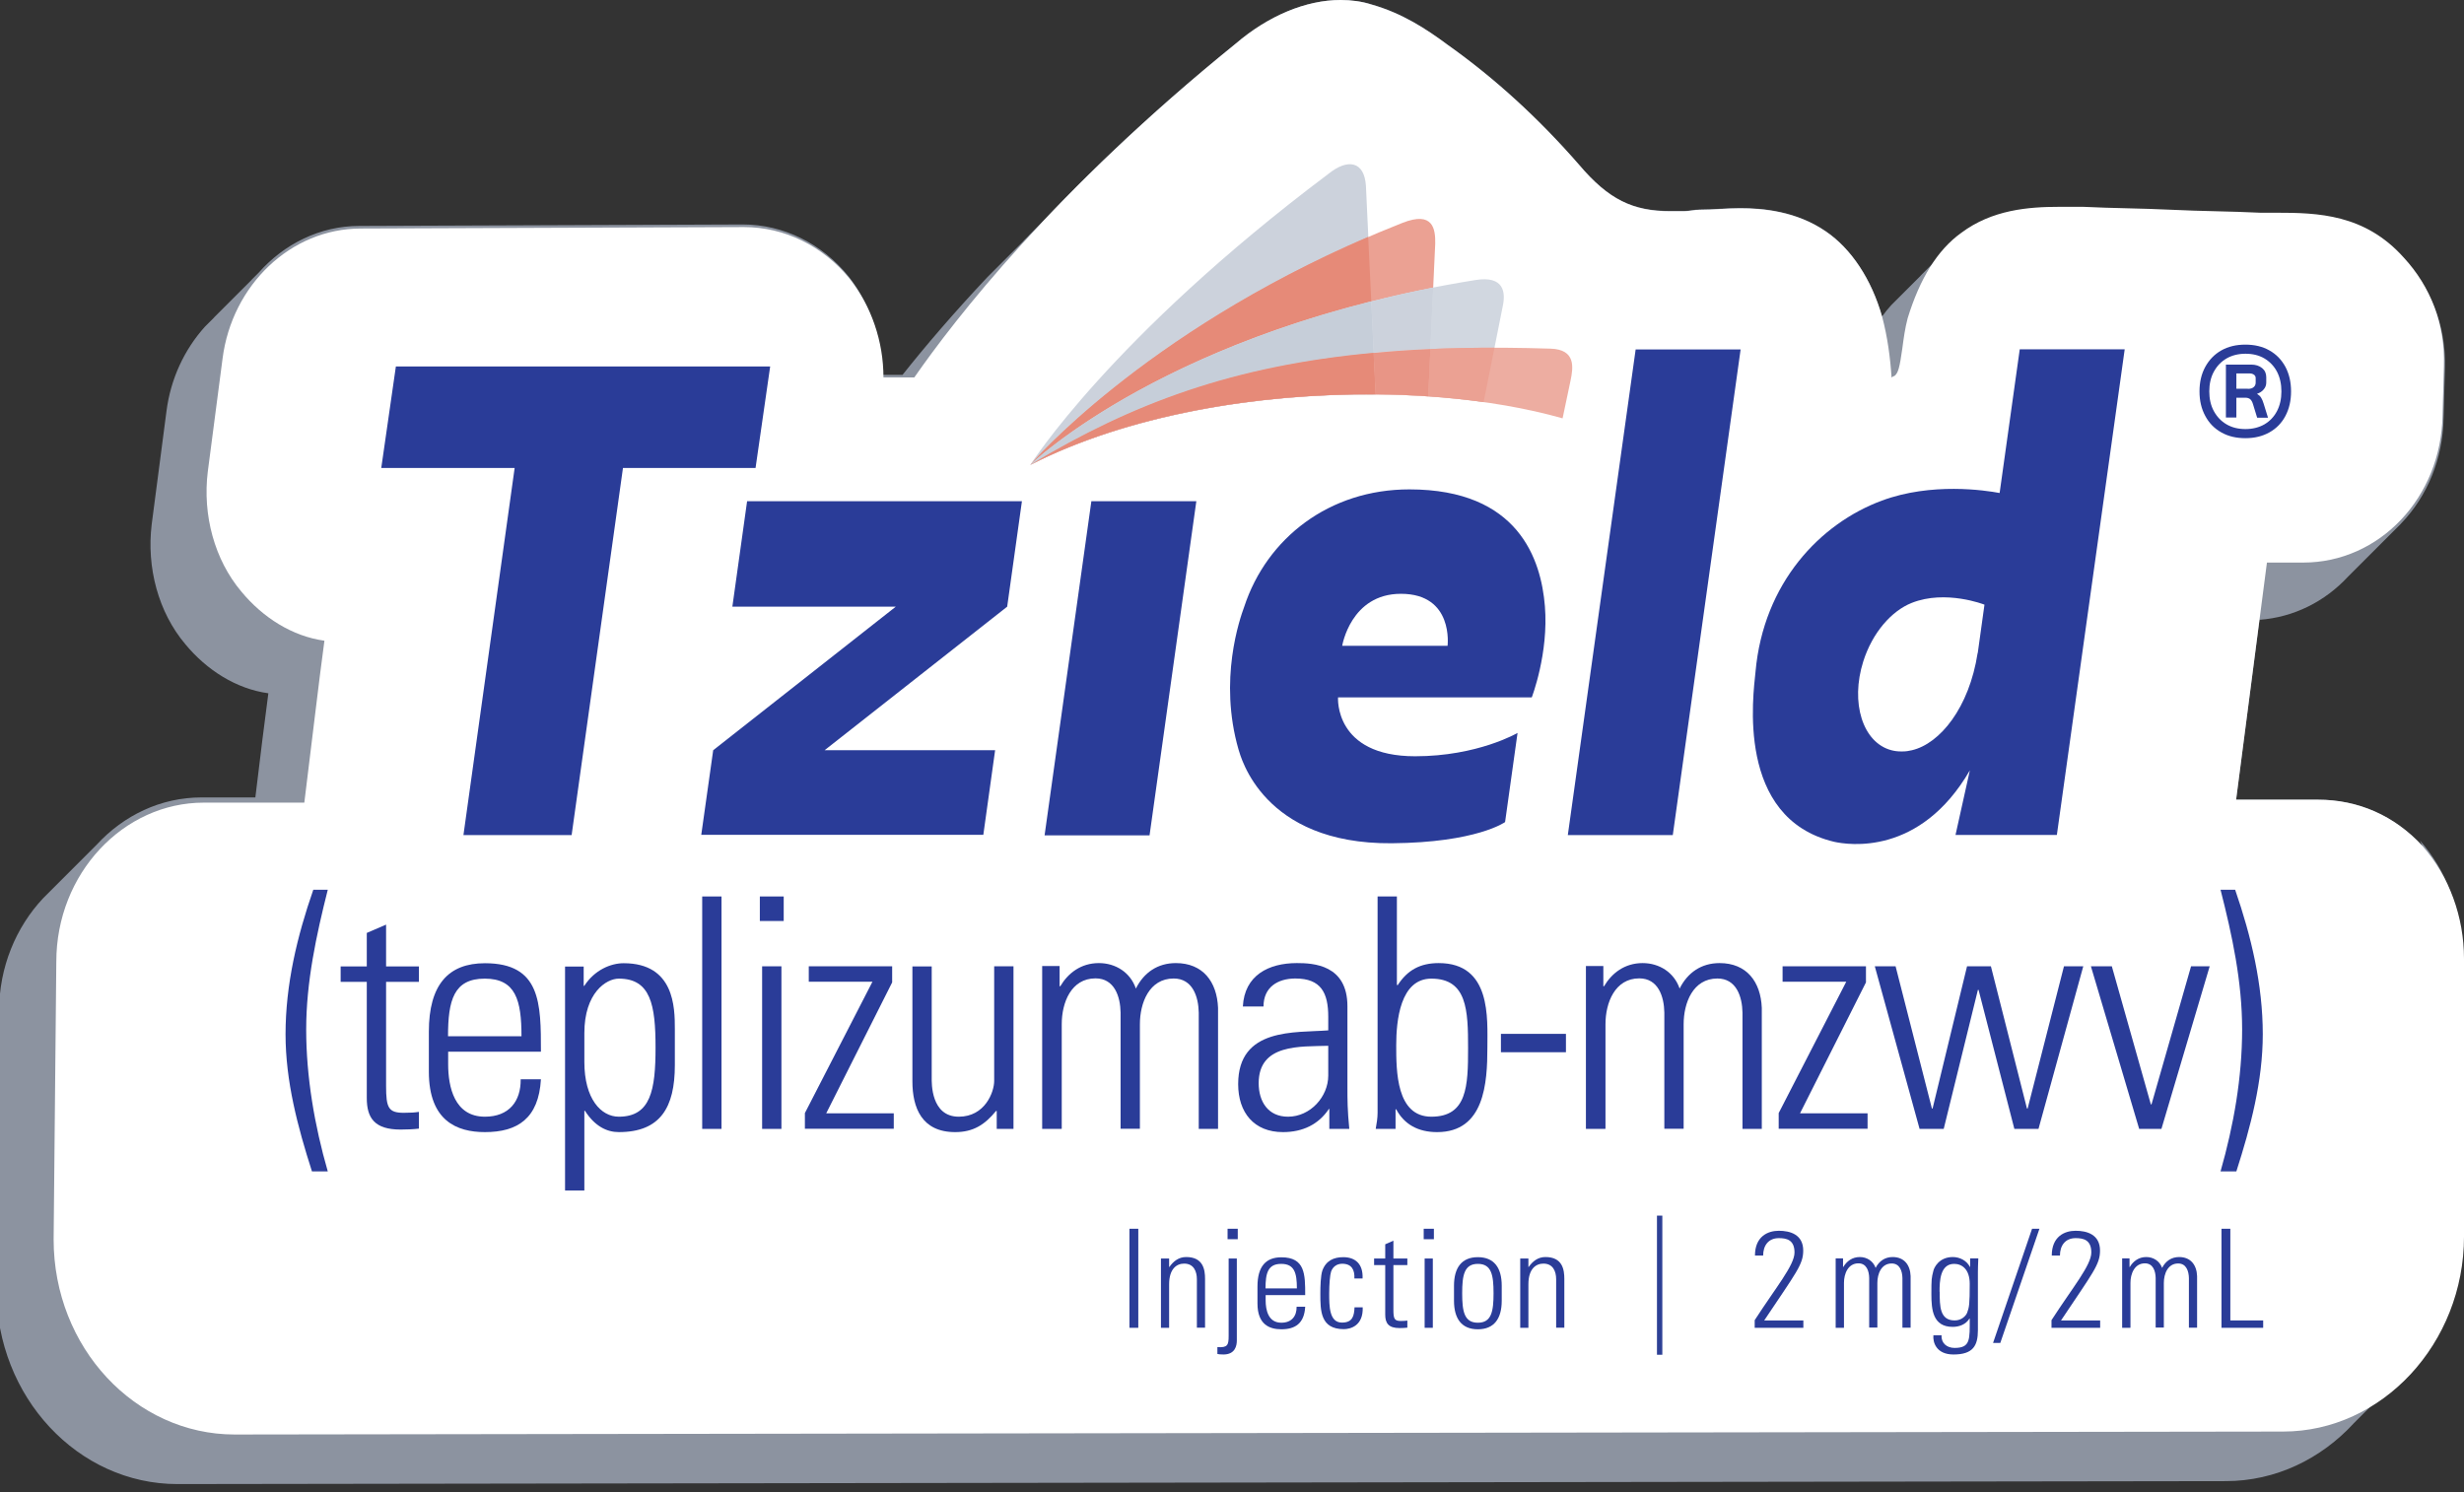 <svg height="111.34" viewBox="0 0 183.8 111.34" width="183.8" xmlns="http://www.w3.org/2000/svg" xmlns:xlink="http://www.w3.org/1999/xlink"><rect x="0" y="0" width="183.8" height="111.34" fill="#333333" stroke="none"/><clipPath id="a"><path d="m102.28 21.46h4.62v8.11h-4.62z"/></clipPath><path d="m180.7 63.11c-2.1-2.27-4.8-3.45-7.8-3.45h-6.1l1.74-13.42c2.58-.19 4.89-1.37 6.6-3.21.03-.03.05-.06.08-.08.03-.03.05-.06.08-.08.03-.03.05-.06.08-.08.03-.03.05-.06.08-.08.03-.03.05-.06.08-.08.03-.03.05-.06.08-.08.03-.03.05-.06.08-.08.03-.03.05-.06.08-.08.03-.03.05-.06.08-.08.03-.03.05-.06.08-.08.03-.03.05-.06.08-.08.03-.03.05-.06.08-.08.03-.03.05-.06.08-.08.03-.03.05-.06.08-.08.03-.03.05-.06.08-.08.03-.03.05-.06.08-.08.03-.03.05-.06.08-.08.03-.03.05-.06.08-.08.03-.03.05-.06.08-.08.03-.03.05-.06.08-.08.03-.03.05-.06.08-.08.03-.03.05-.06.08-.08.03-.03.05-.06.08-.08.03-.03.05-.06.08-.08.03-.03.05-.06.08-.08.03-.03.05-.06.08-.08.03-.03.05-.06.08-.08.03-.03.05-.06.08-.08.03-.03.05-.06.08-.08.03-.03.05-.06.08-.08.03-.03.05-.06.08-.08.03-.03.05-.06.08-.08.03-.03.05-.06.08-.08.03-.03.05-.06.08-.08.03-.03.05-.06.08-.08.03-.03.05-.06.08-.08.03-.03.05-.06.08-.08.03-.03.05-.06.08-.08.03-.03.05-.06.08-.08.03-.03.05-.06.08-.08.03-.03.05-.06.08-.08.03-.03.05-.06.08-.08.03-.03.05-.06.08-.08.03-.03.05-.06.08-.08.03-.03.05-.06.08-.08.03-.03.05-.06.08-.08.03-.03.05-.06.08-.08.03-.03.05-.06.08-.08.03-.03.05-.06.08-.08.03-.03.05-.06.08-.09 1.89-1.98 3.08-4.75 3.13-7.84l.1-3.67c.1-3.13-1-5.93-3-8.09-2.9-3.24-6.4-3.34-9.5-3.34h-1.2c-2.2-.11-4.4-.11-6.6-.22s-4.4-.11-6.6-.22h-1.8c-2.3 0-5 .22-7.3 1.94-.46.33-.89.72-1.29 1.17-.03.03-.05.06-.08.08-.03.03-.05.06-.08.08-.03.03-.05.06-.08.08-.03.03-.05.06-.08.08-.03.03-.05.06-.08.08-.03.03-.05.06-.08.08-.03.03-.05.06-.08.08-.03.03-.05.06-.08.08-.03.03-.05.06-.08.08-.03.03-.05.06-.08.08-.03.03-.05.06-.08.08-.03.03-.05.06-.08.08-.03.03-.05.06-.08.08-.03.03-.05.06-.08.08-.03.03-.05.06-.08.08-.03.03-.05.06-.08.08-.03.03-.05.06-.08.08-.03.03-.05.06-.08.08-.03.03-.05.06-.08.08-.03.03-.05.06-.08.08-.03.03-.05.06-.08.08-.03.03-.05.06-.08.08-.03.03-.05.06-.08.09s-.05.06-.08.08c-.03.03-.05.06-.08.08-.03.03-.05.06-.08.08-.03.03-.05.06-.08.08-.03.03-.05.06-.08.08-.03.03-.05.06-.08.08-.03.03-.05.06-.08.08-.03.03-.05.06-.08.08-.03.03-.05.06-.08.08-.03.03-.05.06-.08.08-.03.03-.05.06-.08.08-.03.03-.05.06-.08.08-.03.03-.05.06-.08.08-.03.03-.05.06-.08.08-.03.03-.05.06-.08.08-.03.03-.05.06-.08.08-.03.03-.05.06-.08.08-.03.03-.05.06-.08.08-.03.03-.05.06-.08.08-.03.03-.05.06-.08.08-.03.03-.05.06-.08.08-.03.03-.05.06-.08.08-.03.03-.05.06-.08.08-.03.03-.05.06-.08.08-.03.03-.05.06-.08.08-.03.03-.05.06-.08.08-.03.03-.05.06-.08.08-.24.26-.47.55-.69.85-.8-2.8-2.3-5.07-4.2-6.36-2.2-1.51-4.7-1.73-6.4-1.73-1 0-2 .11-3 .11-.4 0-.8.11-1.2.11h-1c-2.8 0-4.6-.86-6.8-3.45-3-3.45-6.3-6.47-9.8-8.95-1.6-1.19-3.4-2.37-5.7-3.02-.7-.22-1.5-.32-2.3-.32-2.6 0-5.4 1.19-7.8 3.24-5.99 4.85-10.78 9.42-14.52 13.4-.03.03-.05.06-.08.08-.03.03-.05.06-.08.08-.03.03-.05.06-.08.08-.03.03-.05.06-.08.08-.03.03-.05.06-.08.08-.03.03-.05.06-.08.08-.03.03-.05.06-.08.08-.03.03-.05.06-.08.08-.03.03-.05.06-.08.08-.03.03-.05.06-.08.08-.03.03-.05.06-.08.08-.05.06-.1.11-.16.17-.03.03-.05.06-.08.08-.03.03-.05.06-.08.08-.03.03-.05.05-.08.08s-.05.06-.08.09-.05.06-.08.08c-.03.03-.05.06-.08.08-.03.03-.05.06-.08.08-.03.03-.05.06-.08.08-.03.03-.05.06-.08.08-.03.03-.05.06-.08.08-.03.03-.05.06-.08.08-.03.03-.05.06-.08.08-.03.03-.05.06-.08.08-.03.03-.05.06-.08.08-.03.03-.05.06-.08.08-.03.03-.05.06-.08.08-.03.03-.05.06-.08.08-.03.03-.05.06-.08.08-.03.03-.05.06-.08.08-.03.03-.05.06-.08.08-.03.03-.05.06-.08.08-.03.03-.05.06-.08.08-.03.03-.05.06-.08.08-.03.03-.05.06-.08.08-.03.03-.05.06-.08.08-.03.03-.05.06-.08.08-.03.03-.05.06-.08.08-.03.03-.05.06-.08.08-.03.03-.05.06-.08.08-.03.03-.05.06-.08.08s-.05.06-.08.08c-.03.03-.05.06-.08.08-.03.03-.05.06-.08.08-.03.03-.05.06-.08.08-.03.03-.05.06-.08.08-.03.03-.05.06-.08.08-.03.03-.05.06-.08.08-2.6 2.76-4.69 5.22-6.34 7.3h-1.52c0-2.7-.9-5.29-2.5-7.34-2-2.48-4.9-3.88-7.9-3.88l-28.6.11c-2.93 0-5.61 1.34-7.52 3.5-.03.03-.05.06-.08.08-.03.03-.05.06-.08.08-.03.03-.05.06-.08.08-.03.03-.05.06-.08.08-.03.03-.05.06-.08.08-.03.03-.05.06-.08.08-.03.03-.05.06-.08.09s-.05.06-.08.08c-.03.03-.05.06-.08.08-.03.03-.05.06-.08.08-.03.03-.05.06-.08.08-.03.03-.05.06-.08.08-.03.03-.05.06-.08.08-.03.03-.05.06-.08.08-.03.03-.05.06-.08.08-.03.03-.05.06-.08.08-.03.03-.05.06-.08.08-.03.03-.05.06-.08.08-.03.03-.05.06-.08.08-.03.03-.05.06-.08.08-.03.03-.05.06-.08.08-.03.03-.05.06-.08.08-.03.03-.05.06-.08.08-.03.03-.05.06-.08.08-.03.03-.05.06-.08.08-.03.03-.05.06-.08.08-.03.03-.05.06-.08.08-.03.03-.05.06-.08.08-.03.03-.05.06-.08.08-.03.03-.05.06-.08.08-.03.03-.05.06-.08.08-.03.03-.05.06-.08.08-.03.03-.05.06-.08.08-.03.03-.05.06-.08.08-.03.03-.05.06-.08.08-.03.03-.05.06-.08.08-.03.03-.05.06-.08.08-.03.03-.05.06-.08.08-.03.03-.05.06-.08.08-.03.03-.05.06-.08.08-.03.03-.05.06-.08.08-.03.03-.05.06-.08.09s-.05.06-.08.08c-.03.03-.05.06-.08.08-.03.03-.05.06-.08.08-.03.03-.05.06-.08.08-.03.03-.05.06-.08.08-.03.03-.05.06-.08.08-.03.03-.05.06-.08.08-.03.03-.05.06-.08.08-1.51 1.68-2.55 3.86-2.86 6.3l-1.1 8.42c-.4 3.24.5 6.58 2.5 8.95 1.6 1.94 3.8 3.34 6.2 3.67-.26 1.93-.62 4.85-.97 7.77h-4.03c-3.02 0-5.79 1.34-7.79 3.51-.03.03-.05.06-.08.08-.03.03-.05.06-.08.08-.03.03-.05.06-.08.08-.03.03-.05.06-.08.08-.03.03-.05.06-.08.08-.03.03-.05.06-.08.08-.03.03-.05.06-.08.08-.03.03-.05.06-.08.08-.03.03-.05.06-.08.08-.03.03-.05.06-.08.08-.03.03-.05.06-.08.08-.03.03-.05.06-.08.08-.03.03-.05.06-.08.08-.03.03-.05.06-.08.08-.03.03-.05.06-.08.08-.03.03-.05.06-.08.08-.03.03-.05.06-.08.08-.03.03-.05.06-.08.08-.03.03-.05.06-.08.08-.03.03-.05.06-.08.08-.03.03-.05.06-.08.08-.03.03-.05.06-.08.08-.03.03-.05.06-.08.08-.03.03-.05.06-.08.08-.03.03-.05.06-.08.08-.03.03-.05.06-.08.08-.03.03-.05.06-.08.08-.03.03-.05.06-.08.08-.03.03-.05.06-.08.08-.03.03-.05.06-.08.08-.03.03-.05.06-.08.08-.03.03-.05.06-.08.08-.03.03-.05.06-.08.08-.03.03-.05.06-.08.08-.03.03-.05.06-.08.08-.03.03-.05.06-.08.08-.03.03-.05.06-.08.08-.03.03-.05.06-.08.08-.03.03-.05.06-.08.08-.03.03-.05.06-.08.08-.03.03-.05.06-.08.08-.03.03-.05.06-.08.08-.03.03-.05.06-.08.08-.03.03-.05.06-.08.08-.03.03-.05.06-.08.08-.03.03-.05.06-.08.08-.03.03-.05.06-.08.08-.03.03-.05.06-.08.08-.03.03-.05.06-.08.08-.03.03-.05.06-.08.08-2.02 2.15-3.29 5.13-3.29 8.44l-.2 20.71c0 8.09 6.1 14.56 13.5 14.56l152.8-.22c3.72 0 7.11-1.66 9.56-4.33.03-.03.05-.06.08-.08.03-.03.05-.06.08-.08.03-.03.05-.06.08-.08.03-.03.05-.06.08-.08.03-.03.05-.06.08-.08.03-.03.05-.06.08-.08.03-.03.05-.06.08-.08.03-.03.05-.06.08-.08.03-.03.05-.06.08-.08.03-.03.05-.06.08-.08.03-.03.05-.06.08-.08.03-.03.05-.06.08-.08.03-.03.05-.06.08-.08.03-.03.05-.06.08-.08.03-.03.05-.06.08-.08.03-.03.05-.06.08-.08.03-.03.05-.06.08-.08.03-.03.05-.06.08-.08.03-.03.05-.06.08-.08.03-.03.05-.06.08-.08.03-.03.05-.06.08-.08.03-.03.05-.06.08-.08.03-.03.05-.06.08-.08.03-.03.05-.06.08-.08.03-.03.05-.06.08-.08.03-.03.05-.06.08-.08.03-.03.05-.06.08-.08.03-.03.05-.06.08-.08.03-.03.05-.06.08-.08.03-.03.05-.06.08-.08.03-.03.05-.06.08-.08.03-.03.05-.06.08-.08.03-.03.05-.06.08-.08.03-.03.05-.06.08-.08.03-.03.05-.06.08-.08.03-.03.05-.06.08-.08.03-.03.05-.06.08-.08.03-.03.05-.06.08-.08.03-.03.05-.06.08-.08.03-.03.05-.06.08-.08.03-.03.05-.06.08-.08.03-.03.05-.06.08-.08.03-.03.05-.06.08-.08.03-.03.05-.06.08-.08.03-.03.05-.06.08-.08.03-.03.05-.06.08-.08.03-.03.05-.06.08-.08.03-.03.05-.06.08-.08.03-.03.05-.06.08-.08.03-.03.05-.06.08-.08 2.47-2.65 4.02-6.3 4.02-10.32v-20.71c0-3.13-1.1-6.15-3.1-8.42z" fill="#8c93a0" fill-rule="evenodd"/><path d="m183.8 71.53c0-3.13-1.1-6.15-3.1-8.42-2.1-2.27-4.8-3.45-7.8-3.45h-6.1l2.3-17.69h2.7c5.7 0 10.3-4.85 10.4-11l.1-3.67c.1-3.13-1-5.93-3-8.09-2.9-3.24-6.4-3.34-9.5-3.34h-1.2c-2.2-.11-4.4-.11-6.6-.22s-4.4-.11-6.6-.22h-1.8c-2.3 0-5 .22-7.3 1.94-1.8 1.29-3.1 3.45-4 6.37-.2.76-.3 1.51-.4 2.27-.2 1.4-.3 1.83-.6 2.05q-.1 0-.2.11c-.1-1.51-.3-3.02-.7-4.53-.8-2.81-2.3-5.07-4.2-6.37-2.2-1.51-4.7-1.73-6.4-1.73-1 0-2 .11-3 .11-.4 0-.8.11-1.2.11h-1c-2.8 0-4.6-.86-6.8-3.45-3-3.45-6.3-6.47-9.8-8.95-1.6-1.19-3.4-2.37-5.7-3.02-.7-.23-1.5-.34-2.3-.34-2.6 0-5.4 1.19-7.8 3.24-13.6 11-21 20.61-24 24.92h-2.3c0-2.7-.9-5.29-2.5-7.34-2-2.48-4.9-3.88-7.9-3.88l-28.6.11c-5.2 0-9.6 4.21-10.3 9.71l-1.1 8.42c-.4 3.24.5 6.58 2.5 8.95 1.6 1.94 3.8 3.34 6.2 3.67-.4 2.91-1 8.09-1.5 12.08h-7.5c-6 0-11 5.29-11 11.87l-.2 20.71c0 8.09 6.1 14.56 13.5 14.56l152.8-.22c7.4 0 13.5-6.58 13.5-14.56" fill="#fff" fill-rule="evenodd"/><g fill="#2a3c98"><path d="m76.23 37.39h-20.5l-1.1 7.87h12.19l-13.62 10.71-.89 6.31h21.04l.88-6.31h-12.72l13.62-10.71z"/><path d="m85.75 62.32 3.49-24.93h-7.83l-3.49 24.93z"/><path d="m124.78 62.3 5.06-36.23h-7.83l-5.06 36.23z"/><path d="m114.26 52.03s1.27-3.28.98-6.81c-.28-3.46-1.95-8.71-10.11-8.71-5.96 0-10.63 3.62-12.32 8.76-.32.87-1.93 5.44-.42 10.66.16.48 1.78 7.06 11.43 6.98 6.33-.05 8.45-1.58 8.45-1.58l.93-6.65s-2.97 1.74-7.64 1.74c-6.06 0-5.75-4.39-5.75-4.39h14.46zm-9.76-7.73c3.96 0 3.48 3.88 3.48 3.88h-7.86s.63-3.88 4.38-3.88"/><path d="m150.66 26.07-1.5 10.71c-1.06-.2-5.08-.81-8.79.57-4.59 1.7-8.83 6.13-9.42 12.78-.16 1.66-1.5 10.92 5.86 12.67 1.04.23 6.41 1.09 10.13-5.33l-1.07 4.82h7.56l5.06-36.23h-7.83zm-3.14 22.65c-.63 4.08-2.81 6.76-4.9 7.25-.24.06-.47.09-.7.09-.01 0-.1 0-.13 0-.24 0-.47-.03-.7-.09-2.14-.56-3.08-3.54-2.1-6.63.68-2.14 2.1-3.76 3.61-4.36 2.54-1.01 5.43.13 5.43.13l-.5 3.6z"/></g><path d="m122.01 26.07-5.06 36.23" fill="#2e3f91"/><path d="m101.89 13.86c-.12-1.85-1.37-2.05-2.81-.88-16.24 12.2-22.22 21.7-22.22 21.7 7.29-3.72 16.95-5.33 25.76-5.25z" fill="#ccd2dc"/><path d="m106.53 29.57.53-11.39c.02-1.09-.15-2.46-2.45-1.55-18.59 7.33-27.75 18.05-27.75 18.05 8.39-4.28 19.92-5.77 29.67-5.11" fill="#eba193"/><path d="m102.29 22.49-.23-4.82c-16.88 7.26-25.21 17-25.21 17s8.04-7.81 25.43-12.18" fill="#e68a78"/><path d="m110.67 30 1.43-7.17c.21-1 .11-2.28-2.03-1.94-22.81 3.65-33.21 13.78-33.21 13.78 9.62-4.9 23.34-6.14 33.81-4.68" fill="#d1d7e0"/><path d="m115.66 26.01c1.9.06 1.7 1.4 1.49 2.4l-.59 2.8c-10.64-3.03-28.14-2.42-39.7 3.47 10.52-6.33 20.79-9.24 38.8-8.67" fill="#edada1"/><g clip-path="url(#a)" opacity=".3"><path d="m102.29 22.5.32 6.93c1.33.01 2.64.06 3.92.15l.37-8.11c-1.61.31-3.15.66-4.62 1.04" fill="#fff"/></g><path d="m106.7 26.04-.16 3.53c1.42.1 2.8.24 4.13.43l.81-4.06c-1.66 0-3.25.03-4.78.1" fill="#eba193"/><path d="m102.29 22.49c-17.4 4.38-25.43 12.18-25.43 12.18 7.65-4.6 15.17-7.39 25.61-8.35z" fill="#c6ced9"/><path d="m102.47 26.32c-10.45.96-17.97 3.75-25.61 8.35 7.29-3.72 16.95-5.33 25.76-5.25z" fill="#e68a78"/><path d="m106.7 26.04.21-4.58c-1.61.31-3.15.66-4.62 1.04l.18 3.82c1.36-.13 2.77-.22 4.23-.28" fill="#ccd2dc"/><path d="m102.46 26.32.15 3.1c1.33.01 2.65.06 3.93.15l.16-3.53c-1.47.06-2.88.16-4.24.29" fill="#e89586"/><g fill="#2a3c98"><path d="m57.45 27.34h-27.92l-1.09 7.57h9.95l-3.82 27.39h8.07l3.83-27.39h9.89z"/><path d="m24.45 66.38c-.86 3.41-1.61 6.89-1.61 10.42s.62 7.16 1.61 10.59h-1.18c-1.06-3.31-1.97-6.72-1.97-10.23 0-3.7.86-7.3 2.07-10.78z"/><path d="m25.41 73.25v-1.15h1.95v-2.5l1.44-.62v3.12h2.45v1.15h-2.45v7.78c0 1.61.17 1.99 1.32 1.99.48 0 .82-.02 1.13-.07v1.25c-.43.05-.91.07-1.37.07-1.94 0-2.52-.86-2.52-2.35v-8.67z"/><path d="m33.43 78.46v.94c0 1.68.46 3.91 2.74 3.91 1.8 0 2.69-1.15 2.67-2.79h1.51c-.17 2.93-1.75 3.94-4.18 3.94-2.09 0-4.18-.84-4.18-4.51v-2.98c0-3.51 1.46-5.11 4.18-5.11 4.18 0 4.18 3 4.18 6.6zm5.47-1.15c0-2.69-.43-4.3-2.74-4.3s-2.74 1.61-2.74 4.3h5.47z"/><path d="m43.54 73.56.05-.02c.77-1.18 1.97-1.68 2.93-1.68 3.79 0 3.82 3.31 3.82 4.9v2.71c0 3.15-1.08 4.99-4.18 4.99-.89 0-1.78-.43-2.52-1.58l-.05-.02v5.96h-1.44v-16.71h1.39v1.46zm.05 5.67c0 2.76 1.25 4.08 2.57 4.08 2.38 0 2.74-1.99 2.74-5.16s-.36-5.14-2.74-5.14c-.94 0-2.57 1.06-2.57 4.06z"/><path d="m52.38 84.22v-17.34h1.44v17.34z"/><path d="m56.68 68.71v-1.83h1.78v1.83zm.17 15.51v-12.13h1.44v12.13z"/><path d="m60.04 83.04 5.04-9.8h-4.75v-1.15h6.22v1.2l-4.92 9.77h5.04v1.15h-6.63v-1.18z"/><path d="m75.6 72.09v12.13h-1.25v-1.34h-.05c-.84 1.03-1.7 1.58-3.05 1.58-2.5 0-3.19-1.83-3.19-3.79v-8.57h1.44v8.33c0 .34-.07 2.88 2.02 2.88 1.95 0 2.64-1.83 2.64-2.67v-8.55z"/><path d="m79.18 84.22h-1.44v-12.15h1.3v1.51h.05c.58-.98 1.54-1.73 2.88-1.73 1.25 0 2.35.7 2.76 1.9.6-1.2 1.63-1.9 2.98-1.9 2.02 0 3.07 1.39 3.15 3.34v9.03h-1.44v-8.67c-.02-1.2-.46-2.55-1.87-2.55-1.83 0-2.52 1.83-2.52 3.41v7.8h-1.44v-8.67c-.02-1.2-.46-2.55-1.87-2.55-1.83 0-2.52 1.83-2.52 3.41v7.8z"/><path d="m99.18 82.73h-.05c-.77 1.15-1.94 1.73-3.43 1.73-2.16 0-3.34-1.46-3.34-3.58 0-4.25 4.27-3.82 6.72-4.01v-1.01c0-1.78-.53-2.86-2.45-2.86-1.32 0-2.38.65-2.38 2.09h-1.54c.12-2.33 1.92-3.24 4.03-3.24 1.22 0 3.77.12 3.77 3.22v6.1c0 .86 0 1.63.14 3.05h-1.49v-1.49zm-.1-4.71c-2.07.07-5.19-.17-5.19 2.79 0 1.37.7 2.5 2.19 2.5 1.66 0 3-1.49 3-3.07v-2.21z"/><path d="m102.62 84.22c.07-.41.14-.79.14-1.2v-16.14h1.44v6.58l.05.05c.74-1.15 1.7-1.66 3.07-1.66 3.94 0 3.63 4.13 3.63 6.29 0 2.67-.22 6.32-3.75 6.32-1.42 0-2.45-.58-3.05-1.7h-.05v1.46h-1.49zm4.15-.91c2.67 0 2.74-2.28 2.74-5.11s-.07-5.19-2.74-5.19c-2.33 0-2.62 3.15-2.62 4.97 0 1.92 0 5.33 2.62 5.33z"/><path d="m111.96 78.5v-1.37h4.85v1.37z"/><path d="m119.74 84.22h-1.44v-12.15h1.3v1.51h.05c.58-.98 1.54-1.73 2.88-1.73 1.25 0 2.35.7 2.76 1.9.6-1.2 1.63-1.9 2.98-1.9 2.02 0 3.07 1.39 3.15 3.34v9.03h-1.44v-8.67c-.02-1.2-.46-2.55-1.87-2.55-1.83 0-2.52 1.83-2.52 3.41v7.8h-1.44v-8.67c-.02-1.2-.46-2.55-1.87-2.55-1.82 0-2.52 1.83-2.52 3.41v7.8z"/><path d="m132.68 83.04 5.04-9.8h-4.75v-1.15h6.22v1.2l-4.92 9.77h5.04v1.15h-6.63v-1.18z"/><path d="m139.86 72.09h1.54l2.71 10.61h.05l2.57-10.61h1.78l2.69 10.61h.05l2.71-10.61h1.44l-3.34 12.13h-1.8l-2.67-10.37h-.05l-2.55 10.37h-1.8l-3.34-12.13z"/><path d="m160.44 82.39h.05l2.95-10.3h1.39l-3.6 12.13h-1.66l-3.6-12.13h1.56z"/><path d="m166.73 66.38c1.2 3.48 2.06 7.08 2.06 10.78 0 3.51-.91 6.92-1.97 10.23h-1.18c.98-3.43 1.61-7.01 1.61-10.59s-.74-7.01-1.61-10.42h1.08z"/><path d="m165.7 32.26c-.52-.29-.92-.7-1.2-1.23-.29-.53-.43-1.14-.43-1.83s.14-1.3.43-1.83.69-.94 1.2-1.23c.52-.29 1.11-.43 1.79-.43s1.28.14 1.79.43c.52.29.91.7 1.2 1.23.28.53.42 1.14.42 1.83s-.14 1.3-.42 1.83-.68.94-1.2 1.23-1.11.43-1.79.43-1.28-.14-1.79-.43zm3.21-.6c.41-.24.72-.57.94-.99s.33-.92.33-1.47-.11-1.05-.33-1.47-.54-.75-.94-.99c-.41-.24-.88-.35-1.41-.35s-1.01.12-1.41.35c-.41.24-.72.57-.95.99s-.34.92-.34 1.47.11 1.05.34 1.47.54.75.95.99.88.35 1.41.35 1.01-.12 1.41-.35zm-2.87-4.46h1.88c.34 0 .61.09.82.26s.31.4.31.68v.4c0 .19-.06.36-.19.51-.12.15-.29.26-.5.33.13.08.23.17.3.28s.14.26.2.47l.32 1.03h-.81l-.31-1.01c-.05-.17-.12-.29-.21-.37-.09-.07-.21-.11-.36-.11h-.67v1.48h-.78zm1.64 1.81c.18 0 .33-.04.43-.13.1-.08.15-.2.15-.34v-.33c0-.11-.04-.19-.12-.25s-.19-.1-.32-.1h-1v1.14h.86z"/><path d="m123.8 90.69v10.38" stroke="#2d4095" stroke-miterlimit="10" stroke-width=".4"/><path d="m84.91 91.67v7.39h-.66v-7.39z"/><path d="m87.21 99.06h-.61v-5.17h.61v.63h.02c.3-.43.7-.74 1.25-.74 1.28 0 1.41.95 1.41 1.63v3.64h-.61v-3.61c0-.6-.24-1.17-.95-1.17-.55 0-1.12.38-1.12 1.54z"/><path d="m92.26 93.89v6.12c0 .38-.12 1.04-1 1.04-.23 0-.4-.02-.45-.04v-.51c.76.05.84-.15.84-.83v-5.78zm-.69-1.44v-.78h.76v.78z"/><path d="m94.41 96.61v.4c0 .72.19 1.67 1.17 1.67.77 0 1.15-.49 1.14-1.19h.64c-.07 1.25-.75 1.68-1.78 1.68-.89 0-1.78-.36-1.78-1.92v-1.27c0-1.49.62-2.18 1.78-2.18 1.78 0 1.78 1.28 1.78 2.82h-2.95zm2.33-.49c0-1.15-.18-1.83-1.17-1.83s-1.17.69-1.17 1.83h2.33z"/><path d="m101.03 95.38c.03-.64-.2-1.1-.91-1.1-.38 0-.7.21-.83.59-.08.24-.14.94-.14 1.63 0 .93 0 2.17.95 2.17.81 0 .91-.51.94-1.14h.61c.05 1.39-.93 1.63-1.41 1.63-1.75 0-1.75-1.38-1.75-2.66 0-.51.02-1.32.15-1.71.27-.74.85-1 1.56-1 .89 0 1.49.5 1.44 1.59z"/><path d="m102.5 94.38v-.49h.83v-1.06l.61-.27v1.33h1.04v.49h-1.04v3.32c0 .69.07.85.56.85.2 0 .35-.01.48-.03v.53c-.18.02-.39.03-.58.03-.83 0-1.07-.37-1.07-1v-3.7z"/><path d="m106.2 92.45v-.78h.76v.78zm.07 6.61v-5.17h.61v5.17z"/><path d="m108.46 97.04v-1.12c0-1.34.57-2.13 1.78-2.13s1.78.79 1.78 2.13v1.12c0 1.34-.57 2.13-1.78 2.13s-1.78-.79-1.78-2.13zm.61-.56c0 1.35.15 2.2 1.17 2.2s1.17-.85 1.17-2.2-.15-2.19-1.17-2.19-1.17.85-1.17 2.19z"/><path d="m114.01 99.06h-.61v-5.17h.61v.63h.02c.3-.43.7-.74 1.25-.74 1.28 0 1.41.95 1.41 1.63v3.64h-.61v-3.61c0-.6-.24-1.17-.95-1.17-.55 0-1.12.38-1.12 1.54z"/><path d="m134.52 99.06h-3.63v-.57c1.59-2.46 2.97-4.1 2.97-5.05s-.6-1.07-1.17-1.07c-.78 0-1.17.56-1.17 1.3h-.61c0-1.42.95-1.85 1.78-1.85s1.82.27 1.82 1.48c0 1.04-.52 1.63-2.91 5.21h2.92z"/><path d="m137.54 99.06h-.61v-5.18h.55v.64h.02c.25-.42.66-.74 1.23-.74.53 0 1 .3 1.18.81.26-.51.7-.81 1.27-.81.86 0 1.31.59 1.34 1.42v3.85h-.61v-3.7c-.01-.51-.19-1.09-.8-1.09-.78 0-1.07.78-1.07 1.45v3.33h-.61v-3.7c-.01-.51-.19-1.09-.8-1.09-.78 0-1.08.78-1.08 1.45v3.33z"/><path d="m146.97 93.88h.6c-.02.49-.03.75-.03 1.01v4.35c0 1.14-.35 1.81-1.82 1.81-1.29 0-1.55-.91-1.5-1.43h.61c-.04.59.4.94.97.94 1.2 0 1.13-.64 1.13-2.19h-.02c-.27.44-.76.62-1.25.62-1.48 0-1.59-1.28-1.59-2.43s.01-1.21.15-1.76c.05-.22.41-1.02 1.45-1.02.52 0 1.04.27 1.27.73l.02.02v-.66zm-2.28 2.48c0 1.08 0 2.15 1.12 2.15.51 0 .84-.34.93-.58.15-.4.19-.63.19-2.15 0-1.09-.58-1.49-1.16-1.49-1.06 0-1.09 1.31-1.09 2.08z"/><path d="m148.67 100.19 2.91-8.52h.55l-2.92 8.52z"/><path d="m156.66 99.06h-3.63v-.57c1.59-2.46 2.97-4.1 2.97-5.05s-.6-1.07-1.17-1.07c-.78 0-1.17.56-1.17 1.3h-.61c0-1.42.95-1.85 1.78-1.85s1.82.27 1.82 1.48c0 1.04-.52 1.63-2.91 5.21h2.92z"/><path d="m158.91 99.06h-.61v-5.18h.55v.64h.02c.25-.42.66-.74 1.23-.74.53 0 1 .3 1.18.81.26-.51.7-.81 1.27-.81.86 0 1.31.59 1.34 1.42v3.85h-.61v-3.7c-.01-.51-.19-1.09-.8-1.09-.78 0-1.07.78-1.07 1.45v3.33h-.61v-3.7c-.01-.51-.19-1.09-.8-1.09-.78 0-1.08.78-1.08 1.45v3.33z"/><path d="m165.71 99.06v-7.39h.66v6.84h2.45v.55h-3.1z"/></g></svg>